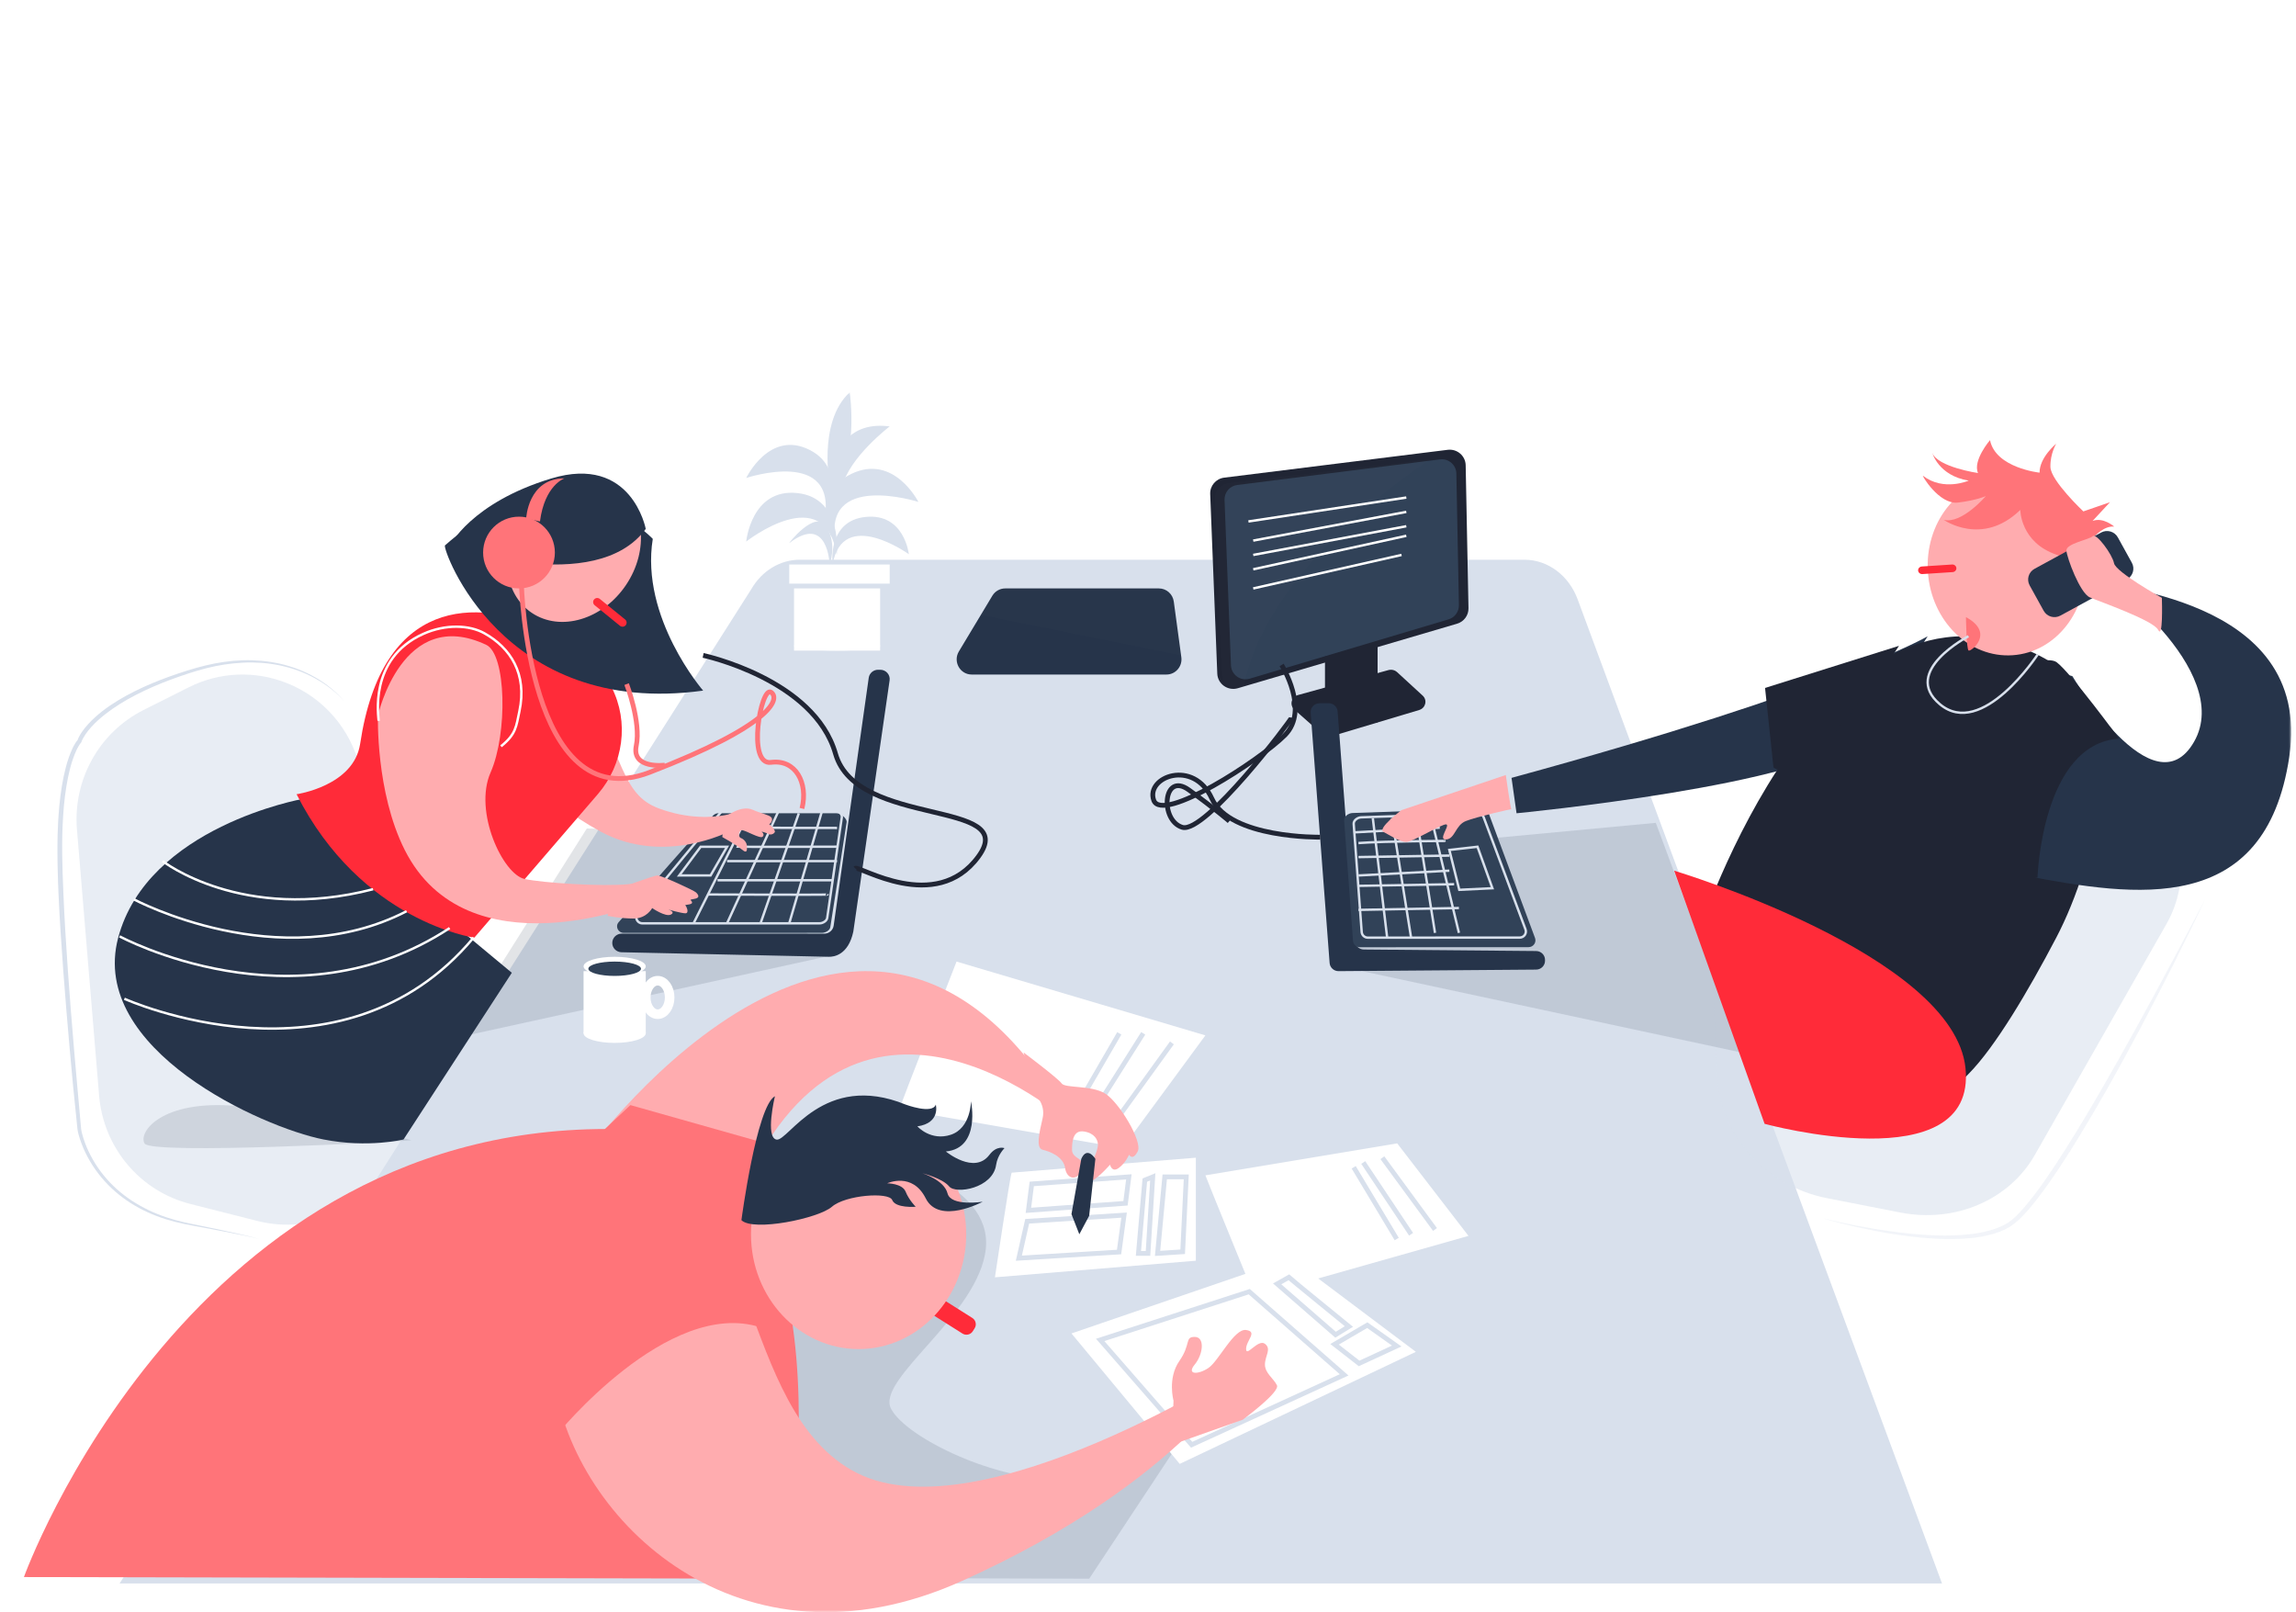 <?xml version="1.0" encoding="UTF-8"?>
<svg width="480px" height="337px" viewBox="0 0 480 337" version="1.1" xmlns="http://www.w3.org/2000/svg" xmlns:xlink="http://www.w3.org/1999/xlink">
    <!-- Generator: Sketch 59.1 (86144) - https://sketch.com -->
    <title>Group 2</title>
    <desc>Created with Sketch.</desc>
    <defs>
        <polygon id="path-1" points="0.341 0.332 145.823 0.332 145.823 87 0.341 87"></polygon>
        <polygon id="path-3" points="0 255 474 255 474 0 0 0"></polygon>
    </defs>
    <g id="Ok" stroke="none" stroke-width="1" fill="none" fill-rule="evenodd">
        <g id="Cetelem_01_text_v5" transform="translate(-640, -1304)">
            <g id="✅-03-Ilustación-+-texto" transform="translate(161, 1304)">
                <g id="Group-2" transform="translate(479, 0)">
                    <rect id="Rectangle" fill="#FFFFFF" x="0" y="0" width="480" height="337"></rect>
                    <g id="Group-201" transform="translate(5, 82)">
                        <path d="M20,249 L152.067,41.149 C154.277,37.318 158.096,35 162.198,35 L313.692,35 C318.596,35 323.008,38.3 324.844,43.341 L401,249 L20,249 Z" id="Fill-1" fill="#D8E0EC"></path>
                        <path d="M183,149.857 C183.413,148.571 194.974,119 194.974,119 L247,134.429 L229.658,158 L183,149.857 Z" id="Fill-3" fill="#FFFFFF"></path>
                        <line x1="227" y1="154" x2="240" y2="136" id="Stroke-5" stroke="#D8E0EC"></line>
                        <line x1="222" y1="153" x2="234" y2="134" id="Stroke-7" stroke="#D8E0EC"></line>
                        <line x1="218" y1="153" x2="229" y2="134" id="Stroke-9" stroke="#D8E0EC"></line>
                        <path d="M248.003,21.26 L249.485,58.816 C249.57,60.976 251.688,62.477 253.781,61.861 L299.608,48.376 C301.05,47.952 302.028,46.627 301.999,45.138 L301.413,15.248 C301.375,13.281 299.622,11.781 297.651,12.026 L250.928,17.845 C249.205,18.06 247.935,19.543 248.003,21.26" id="Fill-11" fill="#202534"></path>
                        <path d="M251.002,22.519 L252.347,57.071 C252.425,59.057 254.347,60.438 256.246,59.872 L297.829,47.466 C299.138,47.076 300.026,45.857 299.999,44.487 L299.467,16.988 C299.432,15.178 297.842,13.798 296.053,14.024 L253.657,19.378 C252.094,19.575 250.941,20.939 251.002,22.519" id="Fill-13" fill="#314258"></path>
                        <polygon id="Fill-15" fill="#202534" points="272 55.226 272 69 283 69 283 53"></polygon>
                        <path d="M273.309,71.917 C276.596,70.924 286.597,67.937 291.681,66.418 C293.046,66.011 293.452,64.35 292.42,63.403 L287.081,58.5 C286.598,58.057 285.905,57.893 285.263,58.07 L266.359,63.285 C264.953,63.672 264.53,65.384 265.605,66.334 L271.471,71.523 C271.966,71.96 272.666,72.111 273.309,71.917" id="Fill-17" fill="#202534"></path>
                        <path d="M437.109,73.936 C439.634,76.833 442.154,79.738 444.5,82.451 C451.699,90.774 453.047,102.154 447.899,111.183 L420.393,159.432 C415.016,168.866 403.721,173.698 392.286,171.457 L376.93,168.45 C364.204,165.956 354.627,155.391 354.03,143.185 L353.029,122.726 C352.679,115.563 355.5,108.743 360.811,103.916 L397.353,70.701 C408.457,60.608 426.789,62.1 437.109,73.936" id="Fill-19" fill="#D8E0EC" opacity="0.58"></path>
                        <polygon id="Fill-21" fill="#26344A" opacity="0.13" points="273.695 119.698 359 138 341.163 90 273 96.399"></polygon>
                        <path d="M34.473,61.659 C31.236,63.276 27.998,64.905 24.982,66.428 C15.726,71.102 10.223,80.993 11.089,91.404 L15.722,147.036 C16.629,157.912 24.283,167.004 34.77,169.661 L48.852,173.229 C60.523,176.186 72.642,170.434 77.83,159.475 L86.528,141.105 C89.573,134.674 89.816,127.25 87.198,120.63 L69.185,75.076 C63.711,61.233 47.705,55.046 34.473,61.659" id="Fill-23" fill="#D8E0EC" opacity="0.58"></path>
                        <path d="M81,156.347 C78.211,156.688 26.618,159.419 25.223,157.029 C23.829,154.64 28.816,147.813 44.449,149.179 C60.084,150.544 81,156.347 81,156.347" id="Fill-25" fill="#26344A" opacity="0.13"></path>
                        <path d="M90,135 L169,117.683 C169,117.683 138.099,90.32 137.407,91.013 C136.715,91.706 117.683,91.18 117.683,91.18 L90,135 Z" id="Fill-27" fill="#26344A" opacity="0.13"></path>
                        <path d="M178.472,160.005 C179.554,159.806 202.49,165.178 201.097,178.973 C199.705,192.767 178.124,206.217 181.257,212.425 C184.389,218.632 204.23,227.943 216.413,226.909 C228.596,225.874 246,212.769 246,212.769 L222.708,248 L128,247.725 C128,247.725 154.106,164.489 178.472,160.005" id="Fill-29" fill="#26344A" opacity="0.13"></path>
                        <path d="M247,163.681 C247.355,164.736 257.29,189 257.29,189 L302,176.341 L287.097,157 L247,163.681 Z" id="Fill-31" fill="#FFFFFF"></path>
                        <line x1="284" y1="160" x2="295" y2="175" id="Stroke-33" stroke="#D8E0EC"></line>
                        <line x1="280" y1="161" x2="290" y2="176" id="Stroke-35" stroke="#D8E0EC"></line>
                        <line x1="278" y1="162" x2="287" y2="177" id="Stroke-37" stroke="#D8E0EC"></line>
                        <path d="M206.5,163.125 C206.15,163.819 203,185 203,185 L245,181.528 L245,160 L206.5,163.125 Z" id="Fill-39" fill="#FFFFFF"></path>
                        <polygon id="Stroke-41" stroke="#D8E0EC" points="208 181 228.952 179.714 230 172 209.746 173.286"></polygon>
                        <polygon id="Stroke-43" stroke="#D8E0EC" points="238.5 164 237 180 242.25 179.66 243 164"></polygon>
                        <polygon id="Stroke-45" stroke="#D8E0EC" points="210 171 230.3 169.526 231 164 210.7 165.474"></polygon>
                        <polygon id="Stroke-47" stroke="#D8E0EC" points="234.333 164.681 233 180 235 180 236 164"></polygon>
                        <polygon id="Fill-49" fill="#FFFFFF" points="219 196.732 241.629 224 291 200.577 264.943 181"></polygon>
                        <polygon id="Stroke-51" stroke="#D8E0EC" points="274 199 279.132 203 287 199.364 280.842 195"></polygon>
                        <path d="M264.442,185 C264.791,185.343 277,195.286 277,195.286 L274.209,197 L262,186.371 L264.442,185 Z" id="Stroke-53" stroke="#D8E0EC"></path>
                        <polygon id="Stroke-55" stroke="#D8E0EC" points="256.167 188 276 205.391 244.125 220 225 198.087"></polygon>
                        <path d="M144.112,88.442 C141.57,91.125 129.19,105.228 124.336,110.765 C123.562,111.648 124.212,113 125.41,113 L166.835,113 C167.54,113 168.488,112.495 168.581,111.82 L171.994,89.877 C172.105,89.063 170.745,88 169.895,88 L145.15,88 C144.755,88 144.379,88.161 144.112,88.442" id="Fill-57" fill="#314258"></path>
                        <path d="M124.972,113.161 L167.335,113.161 C168.318,113.161 169.151,112.446 169.287,111.485 L176.618,59.675 C176.754,58.715 177.587,58 178.571,58 L179.028,58 C180.22,58 181.139,59.034 180.983,60.2 L173.393,112.736 C172.344,117.649 169.304,118.02 168.3,117.999 L124.931,117.048 C123.858,117.027 123,116.163 123,115.105 L123,115.105 C123,114.031 123.883,113.161 124.972,113.161" id="Fill-59" fill="#26344A"></path>
                        <path d="M146.017,87.425 C143.74,90 132.649,103.539 128.301,108.855 C127.607,109.702 128.19,111 129.263,111 L166.373,111 C167.005,111 167.854,110.516 167.937,109.868 L170.994,88.802 C171.095,88.021 169.876,87 169.114,87 L146.947,87 C146.593,87 146.256,87.154 146.017,87.425 Z" id="Stroke-61" stroke="#D8E0EC" stroke-width="0.5"></path>
                        <line x1="167" y1="87" x2="160" y2="111" id="Stroke-63" stroke="#D8E0EC" stroke-width="0.5"></line>
                        <line x1="162" y1="88" x2="154" y2="111" id="Stroke-65" stroke="#D8E0EC" stroke-width="0.5"></line>
                        <line x1="158" y1="87" x2="147" y2="111" id="Stroke-67" stroke="#D8E0EC" stroke-width="0.5"></line>
                        <line x1="152" y1="87" x2="140" y2="111" id="Stroke-69" stroke="#D8E0EC" stroke-width="0.5"></line>
                        <path d="M168,104.975 C168.117,105.089 143,104.975 143,104.975" id="Stroke-71" stroke="#D8E0EC" stroke-width="0.5"></path>
                        <line x1="169" y1="102" x2="145" y2="102" id="Stroke-73" stroke="#D8E0EC" stroke-width="0.5"></line>
                        <line x1="170" y1="98" x2="147" y2="98" id="Stroke-75" stroke="#D8E0EC" stroke-width="0.5"></line>
                        <path d="M149,94.984 C149.171,95.057 170,94.984 170,94.984" id="Stroke-77" stroke="#D8E0EC" stroke-width="0.5"></path>
                        <path d="M150,90.931 C150.013,91.075 170,91.069 170,91.069" id="Stroke-79" stroke="#D8E0EC" stroke-width="0.5"></path>
                        <polygon id="Stroke-81" stroke="#D8E0EC" stroke-width="0.5" points="137 101 143.552 101 147 95 141.483 95"></polygon>
                        <path d="M99,46.109 C99,46.109 108.322,43.823 116.805,60.178 C125.288,76.533 125.033,84.106 132.676,86.962 C138.993,89.321 144.171,88.844 146.565,88.395 C147.49,88.221 148,88.052 148,88.052 L147.452,91.798 C147.452,91.798 133.771,98.956 120.636,91.868 C107.502,84.781 105.86,78.441 105.86,78.441 L99,46.109 Z" id="Fill-83" fill="#FFACAF"></path>
                        <path d="M58.29,85 C58.29,85 25.827,90.765 19.692,114.075 C13.558,137.385 49.855,153.678 62.635,156.184 C71.994,158.02 79.363,156.184 79.363,156.184 L102,121.344 L58.29,85 Z" id="Fill-85" fill="#26344A"></path>
                        <path d="M109.081,49.517 C116.498,52.861 120.499,57.048 122.85,61.639 C126.583,68.931 125.344,77.776 119.995,83.991 L94.162,114 C94.162,114 70.563,110.759 57,84.02 C57,84.02 68.97,82.307 70.292,73.486 C74.903,42.695 94.705,43.035 109.081,49.517" id="Fill-87" fill="#FF2B39"></path>
                        <path d="M88.021,32.013 C87.408,32.557 99.839,68.164 142,62.361 C142,62.361 128.816,47.154 131.469,30.643 C131.469,30.643 112.489,10.313 88.021,32.013" id="Fill-89" fill="#26344A"></path>
                        <path d="M125.873,40.282 C121.003,47.523 112.187,50.132 106.182,46.111 C100.177,42.089 99.257,32.959 104.127,25.718 C108.997,18.477 117.813,15.868 123.818,19.89 C129.823,23.911 130.743,33.041 125.873,40.282" id="Fill-91" fill="#FFACAF"></path>
                        <path d="M89,32.145 C89,32.145 119.547,42.862 130,28.558 C130,28.558 127.067,12.937 110.26,18.015 C93.454,23.093 89,32.145 89,32.145" id="Fill-93" fill="#26344A"></path>
                        <path d="M124.608,48.81 L119.313,44.51 C118.949,44.213 118.894,43.675 119.191,43.312 C119.488,42.95 120.028,42.895 120.392,43.19 L125.687,47.491 C126.051,47.786 126.106,48.325 125.809,48.688 C125.512,49.051 124.972,49.105 124.608,48.81" id="Fill-95" fill="#FF2B39"></path>
                        <path d="M74.01,67.549 C74.01,67.549 79.125,44.519 96.655,52.795 C100.841,54.771 101.163,71.297 97.561,79.474 C93.958,87.65 100.135,100.758 104.669,101.733 C108.545,102.567 120.936,103.367 126.386,102.822 C127.996,102.66 129,102.548 129,102.548 L129,106.891 C129,106.891 92.627,121.489 79.607,95.656 C73.503,83.546 74.01,67.549 74.01,67.549" id="Fill-97" fill="#FFACAF"></path>
                        <path d="M29,98 C29,98 45.587,110.98 73,103.872" id="Stroke-99" stroke="#FFFFFF" stroke-width="0.5"></path>
                        <path d="M23,106 C23,106 53.368,122.212 80,108.478" id="Stroke-101" stroke="#FFFFFF" stroke-width="0.5"></path>
                        <path d="M20,113.728 C20,113.728 56.386,133.443 89,112" id="Stroke-103" stroke="#FFFFFF" stroke-width="0.5"></path>
                        <path d="M21,126.772 C21,126.772 66.267,147.225 94,114" id="Stroke-105" stroke="#FFFFFF" stroke-width="0.5"></path>
                        <path d="M74.154,68.672 C74.192,68.035 71.942,55.716 83.454,50.523 C88.183,48.39 93.167,48.649 96.248,50.364 C101.692,53.397 105.264,58.834 103.581,66.701 C102.899,69.885 102.906,71.448 99.739,74" id="Stroke-107" stroke="#FFFFFF" stroke-width="0.5"></path>
                        <path d="M146.546,88.84 C146.546,88.84 149.861,86.139 152.397,87.282 C154.028,88.016 155.725,88.3 156.235,88.84 C156.745,89.381 155.98,90.461 155.725,90.191 C155.47,89.921 157,91.271 157,91.811 C157,92.194 156.235,92.622 155.725,92.352 C155.215,92.081 154.195,91.811 154.195,91.811 C154.195,91.811 154.96,92.352 154.45,92.892 C153.94,93.432 150.881,91.541 150.116,91.541 C149.351,91.541 149.32,92.971 149.861,93.162 C150.626,93.432 151.135,94.243 151.135,94.782 C151.135,95.323 151.391,96.673 150.116,95.593 C148.841,94.512 146,92.967 146,92.967 L146.546,88.84 Z" id="Fill-109" fill="#FFACAF"></path>
                        <path d="M123.69,103.974 C123.69,103.974 131.62,101 132.453,101 C133.287,101 140.073,104.114 140.512,104.545 C142.179,106.182 139.007,105.796 139.401,106.182 C140.512,107.273 138.011,107 138.289,107.273 C138.567,107.545 139.123,108.909 138.289,108.909 C137.455,108.909 134.682,108.113 134.682,108.113 C134.682,108.113 136.344,108.636 135.232,109.182 C134.121,109.727 131.342,107.818 131.342,107.818 C131.342,107.818 130.23,110 127.451,110 C124.673,110 122,109.441 122,109.441 L123.69,103.974 Z" id="Fill-111" fill="#FFACAF"></path>
                        <path d="M111,33.5 C111,37.642 107.642,41 103.5,41 C99.358,41 96,37.642 96,33.5 C96,29.358 99.358,26 103.5,26 C107.642,26 111,29.358 111,33.5" id="Fill-113" fill="#FF7479"></path>
                        <path d="M105,26.379 C105,26.379 105.361,18.009 113,18 C113,18 108.86,19.402 107.886,27 L105,26.379 Z" id="Fill-115" fill="#FF7479"></path>
                        <path d="M118,158.573 C118,158.573 176.656,77.844 219,153.053 C219,153.053 174.638,112.708 150.484,166 L118,158.573 Z" id="Fill-117" fill="#FFACAF"></path>
                        <path d="M0,247.656 C0,247.656 34.789,150.943 126.106,154.074 C176.27,155.795 159.201,248 159.201,248 L0,247.656 Z" id="Fill-119" fill="#FF7479"></path>
                        <g id="Group-123" transform="translate(110, 168)">
                            <mask id="mask-2" fill="white">
                                <use xlink:href="#path-1"></use>
                            </mask>
                            <g id="Clip-122"></g>
                            <path d="M18.057,0.958 C16.668,1.324 -3.159,9.473 0.884,38.594 C4.928,67.714 39.562,101.407 86.053,80.496 C132.543,59.585 145.823,35.114 145.823,35.114 C145.823,35.114 90.114,70.876 64.259,57.951 C38.404,45.026 44.005,-5.867 18.057,0.958" id="Fill-121" fill="#FFACAF" mask="url(#mask-2)"></path>
                        </g>
                        <path d="M111.338,218 C111.338,218 134.641,189.183 154,195.458 C154,195.458 153.658,155.405 127.636,164.285 C101.615,173.164 107.679,208.402 111.338,218" id="Fill-124" fill="#FF7479"></path>
                        <path d="M196.218,196.761 L184.726,189.504 C184.001,189.046 183.781,188.077 184.239,187.351 L184.632,186.727 C185.09,186.001 186.057,185.781 186.782,186.239 L198.274,193.496 C198.999,193.954 199.218,194.923 198.761,195.649 L198.368,196.273 C197.91,196.999 196.943,197.219 196.218,196.761" id="Fill-126" fill="#FF2B39"></path>
                        <path d="M197,176 C197,189.255 186.926,200 174.5,200 C162.074,200 152,189.255 152,176 C152,162.745 162.074,152 174.5,152 C186.926,152 197,162.745 197,176" id="Fill-128" fill="#FFACAF"></path>
                        <polygon id="Fill-130" fill="#FF7479" points="116 159.127 126.79 149 156 157.254 151.155 171"></polygon>
                        <path d="M150,173.053 C150,173.053 153.153,149.243 157.006,147.143 C157.006,147.143 154.916,155.834 157.362,156.215 C159.809,156.596 167.166,141.89 184.331,148.893 C184.331,148.893 189.936,150.994 190.637,148.893 C190.637,148.893 191.688,152.745 186.783,153.445 C186.783,153.445 189.586,156.596 193.79,155.196 C197.994,153.795 197.994,148.193 197.994,148.193 C197.994,148.193 200.096,157.997 192.739,158.697 C192.739,158.697 198.694,163.599 201.847,159.397 C203.363,157.378 205,157.997 205,157.997 C205,157.997 203.546,159.419 203.248,161.498 C202.548,166.4 194.808,167.693 193.423,165.996 C192.038,164.299 187.834,163.249 187.834,163.249 C187.834,163.249 192.389,164.65 193.089,167.451 C193.79,170.252 200.446,169.201 200.446,169.201 C200.446,169.201 191.338,174.103 188.535,168.501 C185.732,162.899 180.478,165.35 180.478,165.35 C180.478,165.35 183.631,165.35 184.331,167.101 C185.032,168.851 186.433,170.252 186.433,170.252 C186.433,170.252 182.229,170.602 181.529,168.851 C180.828,167.101 171.72,167.801 168.917,170.252 C166.115,172.703 152.452,175.504 150,173.053" id="Fill-132" fill="#26344A"></path>
                        <path d="M104,40 C104,40 105.373,89.231 130.779,79.454 C156.185,69.678 158.245,64.092 156.185,62.695 C154.125,61.298 151.035,78.058 156.185,77.36 C161.335,76.661 163.988,81.627 162.661,87" id="Stroke-134" stroke="#FF7479"></path>
                        <path d="M126,61 C126,61 129.047,68.916 128.017,73.878 C126.987,78.841 134,77.935 134,77.935" id="Stroke-136" stroke="#FF7479"></path>
                        <path d="M211.16,146.548 C211.16,146.548 213.69,148.628 212.967,151.748 C212.244,154.868 211.521,157.988 212.967,158.335 C214.413,158.682 217.305,159.722 217.667,162.149 C218.028,164.575 220.197,164.922 221.282,162.495 C222.366,160.068 219.113,160.415 219.113,158.335 C219.113,156.255 219.474,154.175 221.643,154.522 C223.812,154.868 224.535,156.255 224.535,157.295 C224.535,158.335 223.451,161.109 222.366,161.802 C221.282,162.495 221.282,164.229 222.366,164.922 C223.451,165.615 227.066,161.455 227.066,161.455 C227.066,161.455 227.428,163.189 228.874,162.149 C230.32,161.109 231.043,159.375 231.043,159.375 C231.043,159.375 231.766,160.762 232.85,158.682 C233.935,156.602 228.874,148.281 225.982,146.548 C223.089,144.814 217.667,145.508 216.944,144.468 C216.221,143.428 209,138 209,138 L211.16,146.548 Z" id="Fill-138" fill="#FFACAF"></path>
                        <path d="M240.334,210.774 C240.334,210.774 239.04,206.114 241.546,202.507 C244.053,198.899 242.62,197.457 244.769,197.457 C246.917,197.457 246.559,201.064 244.769,203.228 C242.978,205.392 245.485,205.392 247.633,203.949 C249.781,202.507 253.003,195.653 255.509,196.014 C258.016,196.374 255.509,198.178 255.509,199.982 C255.509,201.785 258.016,197.817 259.448,198.899 C260.88,199.982 259.448,201.424 259.448,203.228 C259.448,205.032 261.238,206.114 261.954,207.557 C262.67,208.999 254.793,214.771 254.793,214.771 L240,220 L240.334,210.774 Z" id="Fill-140" fill="#FFACAF"></path>
                        <path d="M221.054,160.245 L219,171.799 L220.643,176 L222.697,172.149 L224,160.245 C224,160.245 222.286,157.444 221.054,160.245" id="Fill-142" fill="#26344A"></path>
                        <mask id="mask-4" fill="white">
                            <use xlink:href="#path-3"></use>
                        </mask>
                        <g id="Clip-145"></g>
                        <polygon id="Fill-144" fill="#FFFFFF" mask="url(#mask-4)" points="117 134 130 134 130 121 117 121"></polygon>
                        <path d="M130,134 C130,132.895 127.09,132 123.5,132 C119.91,132 117,132.895 117,134 C117,135.105 119.91,136 123.5,136 C127.09,136 130,135.105 130,134" id="Fill-146" fill="#FFFFFF" mask="url(#mask-4)"></path>
                        <path d="M130,120 C130,118.895 127.09,118 123.5,118 C119.91,118 117,118.895 117,120 C117,121.105 119.91,122 123.5,122 C127.09,122 130,121.105 130,120" id="Fill-147" fill="#FFFFFF" mask="url(#mask-4)"></path>
                        <path d="M129,120.5 C129,119.672 126.538,119 123.5,119 C120.462,119 118,119.672 118,120.5 C118,121.328 120.462,122 123.5,122 C126.538,122 129,121.328 129,120.5" id="Fill-148" fill="#314258" mask="url(#mask-4)"></path>
                        <path d="M135,126.5 C135,128.433 133.881,130 132.5,130 C131.119,130 130,128.433 130,126.5 C130,124.567 131.119,123 132.5,123 C133.881,123 135,124.567 135,126.5 Z" id="Stroke-149" stroke="#FFFFFF" stroke-width="2" mask="url(#mask-4)"></path>
                        <path d="M398,51 C398,51 379.482,61.924 311,80.6 L312.048,88 C312.048,88 374.241,82.01 382.627,72.143 C391.012,62.276 398,51 398,51" id="Fill-150" fill="#26344A" mask="url(#mask-4)"></path>
                        <path d="M350,113.316 C350,113.316 376.404,31.967 421.57,55.16 C441.883,65.591 433.035,98.431 424.899,113.964 C418.946,125.328 412.08,136.86 406.631,142.394 C396.795,152.382 393.081,156.933 363.272,148.836 L350,113.316 Z" id="Fill-151" fill="#202534" mask="url(#mask-4)"></path>
                        <path d="M404.184,79.844 C403.074,91.033 406.89,98.848 418.075,100.989 C441.572,105.489 468.568,109.66 473.593,76.236 C478.754,41.906 433.106,41.106 433.625,39.13 C434.144,37.153 462.176,58.237 453.692,73.05 C445.208,87.863 428.26,59.347 428.26,59.347 C428.26,59.347 423.732,57.274 414.104,65.045 C408.43,69.624 404.847,73.163 404.184,79.844" id="Fill-152" fill="#26344A" mask="url(#mask-4)"></path>
                        <path d="M430.95,35.377 C431.651,45.575 424.854,54.345 415.769,54.965 C406.683,55.586 398.75,47.821 398.05,37.623 C397.349,27.425 404.146,18.655 413.231,18.035 C422.317,17.414 430.25,25.179 430.95,35.377" id="Fill-153" fill="#FFACAF" mask="url(#mask-4)"></path>
                        <path d="M403.222,37.586 L396.892,37.998 C396.434,38.028 396.033,37.696 396.002,37.26 C395.971,36.825 396.32,36.444 396.778,36.414 L403.108,36.002 C403.566,35.972 403.967,36.304 403.998,36.74 C404.029,37.175 403.68,37.556 403.222,37.586" id="Fill-154" fill="#FF2B39" mask="url(#mask-4)"></path>
                        <path d="M406,47 C406,47 406.098,53.637 406.546,53.979 C406.994,54.322 412.163,50.321 406,47" id="Fill-155" fill="#FF7479" mask="url(#mask-4)"></path>
                        <path d="M397.029,17.463 C396.631,17.157 400.37,23.54 404.327,23.055 C408.283,22.57 410.161,21.695 410.161,21.695 C410.161,21.695 405.134,27.593 401.363,26.665 C401.363,26.665 409.404,32.33 417.36,24.591 C417.36,24.591 417.363,31.378 424.952,33.958 C432.541,36.538 430.364,43 430.364,43 C430.364,43 435.759,36.518 432.854,30.142 C432.854,30.142 434.88,27.854 437,28.076 C437,28.076 434.712,26.051 432.48,26.889 L436.105,22.982 L430.545,24.9 C430.545,24.9 423.717,18.471 423.659,15.608 C423.602,12.745 424.884,10.736 424.884,10.736 C424.884,10.736 421.371,13.583 421.391,16.799 C421.391,16.799 412.204,15.837 411.029,10 C411.029,10 407.367,14.26 408.522,16.88 C408.522,16.88 400.078,15.64 398.961,12.665 C398.961,12.665 400.246,17.443 406.57,18.462 C406.57,18.462 401.327,20.77 397.029,17.463" id="Fill-156" fill="#FF7479" mask="url(#mask-4)"></path>
                        <path d="M422.249,45.674 L419.318,40.37 C418.634,39.133 419.09,37.581 420.335,36.902 L434.258,29.315 C435.504,28.637 437.067,29.089 437.751,30.326 L440.682,35.63 C441.366,36.867 440.91,38.419 439.665,39.098 L425.741,46.685 C424.496,47.363 422.933,46.911 422.249,45.674" id="Fill-157" fill="#26344A" mask="url(#mask-4)"></path>
                        <path d="M446.959,42.967 C446.959,42.967 437.318,37.593 436.957,35.731 C436.596,33.868 433.252,29.358 432.518,30.077 C431.784,30.796 426.91,31.619 427.001,33.089 C427.093,34.56 429.827,41.975 431.895,42.869 C433.962,43.764 445.156,47.654 446.182,49.666 C447.208,51.678 446.991,43.992 446.959,42.967" id="Fill-158" fill="#FFACAF" mask="url(#mask-4)"></path>
                        <path d="M345,100 C345,100 403.493,117.55 405.905,141.282 C408.317,165.013 363.906,152.918 363.906,152.918 L345,100 Z" id="Fill-159" fill="#FF2B39" mask="url(#mask-4)"></path>
                        <path d="M420.958,101.407 C420.979,101.399 421.831,73.552 438,72.387 C438,72.387 427.909,58.604 424.95,56.418 C421.992,54.231 401.357,60.473 401.007,78.851 C400.658,97.23 412.93,104.196 420.958,101.407" id="Fill-160" fill="#202534" mask="url(#mask-4)"></path>
                        <path d="M269.005,66.986 L272.967,119.29 C273.041,120.26 273.861,121.008 274.843,121 L316.148,120.678 C317.173,120.67 318,119.845 318,118.83 L318,118.644 C318,117.63 317.175,116.806 316.151,116.796 L280.117,116.478 C279.147,116.469 278.345,115.726 278.273,114.767 L274.641,66.71 C274.568,65.746 273.757,65 272.78,65 L270.867,65 C269.781,65 268.924,65.914 269.005,66.986" id="Fill-161" fill="#26344A" mask="url(#mask-4)"></path>
                        <path d="M276.002,89.459 L277.859,114.659 C277.904,115.412 278.532,116 279.292,116 L314.564,115.985 C315.563,115.984 316.256,114.996 315.91,114.066 L306.197,87.932 C305.982,87.354 305.418,86.979 304.799,87.001 L277.732,87.949 C276.926,87.978 275.954,88.659 276.002,89.459" id="Fill-162" fill="#314258" mask="url(#mask-4)"></path>
                        <path d="M278.002,90.204 C278.333,94.688 279.017,103.929 279.673,112.798 C279.713,113.473 280.279,114 280.963,114 L312.707,113.986 C313.606,113.986 314.23,113.1 313.919,112.266 L305.177,88.836 C304.984,88.318 304.477,87.981 303.919,88.001 L279.559,88.851 C278.834,88.877 277.958,89.488 278.002,90.204 Z" id="Stroke-163" stroke="#D8E0EC" stroke-width="0.5" mask="url(#mask-4)"></path>
                        <line x1="294" y1="88" x2="300" y2="113" id="Stroke-164" stroke="#D8E0EC" stroke-width="0.5" mask="url(#mask-4)"></line>
                        <line x1="291" y1="88" x2="295" y2="113" id="Stroke-165" stroke="#D8E0EC" stroke-width="0.5" mask="url(#mask-4)"></line>
                        <line x1="286" y1="89" x2="290" y2="114" id="Stroke-166" stroke="#D8E0EC" stroke-width="0.5" mask="url(#mask-4)"></line>
                        <line x1="282" y1="89" x2="285" y2="114" id="Stroke-167" stroke="#D8E0EC" stroke-width="0.5" mask="url(#mask-4)"></line>
                        <line x1="296" y1="91" x2="278" y2="92" id="Stroke-168" stroke="#D8E0EC" stroke-width="0.5" mask="url(#mask-4)"></line>
                        <path d="M279,94.223 C285.007,93.791 297.689,93.813 296.971,93.777" id="Stroke-169" stroke="#D8E0EC" stroke-width="0.5" mask="url(#mask-4)"></path>
                        <line x1="279" y1="97.157" x2="298" y2="96.843" id="Stroke-170" stroke="#D8E0EC" stroke-width="0.5" mask="url(#mask-4)"></line>
                        <line x1="279" y1="103.173" x2="299" y2="102.827" id="Stroke-171" stroke="#D8E0EC" stroke-width="0.5" mask="url(#mask-4)"></line>
                        <line x1="279" y1="108.196" x2="300" y2="107.804" id="Stroke-172" stroke="#D8E0EC" stroke-width="0.5" mask="url(#mask-4)"></line>
                        <polygon id="Stroke-173" stroke="#D8E0EC" stroke-width="0.5" mask="url(#mask-4)" points="298 95.667 300.077 104 307 103.667 303.885 95"></polygon>
                        <line x1="279" y1="101" x2="298" y2="100" id="Stroke-174" stroke="#D8E0EC" stroke-width="0.5" mask="url(#mask-4)"></line>
                        <path d="M309.804,80 L287.982,87.35 C287.982,87.35 282.867,91.2 284.231,91.9 C285.595,92.6 287.641,94 289.005,94 C290.369,94 296.506,90.15 297.358,90.325 C298.211,90.5 295.483,93.65 297.358,93.475 C299.234,93.3 299.234,90.5 301.45,89.625 C303.666,88.75 311.168,87 310.997,87.175 C310.827,87.35 309.804,80 309.804,80" id="Fill-175" fill="#FFACAF" mask="url(#mask-4)"></path>
                        <path d="M421,54.807 C421,54.807 409.347,72.613 400.531,65.19 C392.38,58.326 406.524,51 406.524,51" id="Stroke-176" stroke="#D8E0EC" stroke-width="0.5" mask="url(#mask-4)"></path>
                        <path d="M365.757,78.407 L364,61.802 L392,53 C392,53 372.452,83.596 365.757,78.407" id="Fill-177" fill="#202534" mask="url(#mask-4)"></path>
                        <path d="M262.934,57 C262.934,57 268.836,66.427 263.628,71.665 C258.42,76.902 237.935,90.171 236.199,85.282 C234.463,80.394 244.532,76.553 248.351,84.933 C252.171,93.313 271,92.998 271,92.998" id="Stroke-178" stroke="#202534" mask="url(#mask-4)"></path>
                        <line x1="256" y1="27" x2="289" y2="22" id="Stroke-179" stroke="#FFFFFF" stroke-width="0.5" mask="url(#mask-4)"></line>
                        <line x1="257" y1="31" x2="289" y2="25" id="Stroke-180" stroke="#FFFFFF" stroke-width="0.5" mask="url(#mask-4)"></line>
                        <line x1="257" y1="37" x2="289" y2="30" id="Stroke-181" stroke="#FFFFFF" stroke-width="0.5" mask="url(#mask-4)"></line>
                        <line x1="257" y1="34" x2="289" y2="28" id="Stroke-182" stroke="#FFFFFF" stroke-width="0.5" mask="url(#mask-4)"></line>
                        <line x1="257" y1="41" x2="288" y2="34" id="Stroke-183" stroke="#FFFFFF" stroke-width="0.5" mask="url(#mask-4)"></line>
                        <path d="M254.959,61.779 L254.667,61.864 C252.616,62.464 250.539,61.002 250.455,58.899 L249.003,22.322 C248.936,20.65 250.181,19.206 251.87,18.997 L294,14 C294,14 259.645,35.782 254.959,61.779" id="Fill-184" fill="#FFFFFF" opacity="0.1" mask="url(#mask-4)"></path>
                        <path d="M202.46,42.527 L195.462,54.172 C194.189,56.29 195.696,59 198.146,59 L238.858,59 C240.763,59 242.229,57.299 241.97,55.39 L240.39,43.745 C240.177,42.172 238.848,41 237.278,41 L205.145,41 C204.048,41 203.03,41.578 202.46,42.527" id="Fill-185" fill="#26344A" mask="url(#mask-4)"></path>
                        <polygon id="Fill-186" fill="#FFFFFF" mask="url(#mask-4)" points="160 40 181 40 181 36 160 36"></polygon>
                        <polygon id="Fill-187" fill="#FFFFFF" mask="url(#mask-4)" points="161 54 179 54 179 41 161 41"></polygon>
                        <path d="M179,53 C179,53.552 174.97,54 170,54 C165.03,54 161,53.552 161,53 C161,52.448 165.03,52 170,52 C174.97,52 179,52.448 179,53" id="Fill-188" fill="#FFFFFF" mask="url(#mask-4)"></path>
                        <path d="M169.925,34 C169.925,34 171.354,22.118 161.712,21.069 C152.071,20.021 151,31.204 151,31.204 C151,31.204 167.426,18.274 169.925,34" id="Fill-189" fill="#D8E0EC" mask="url(#mask-4)"></path>
                        <path d="M167.291,27 C167.291,27 172.701,16.325 164.271,12.051 C155.843,7.777 151,17.918 151,17.918 C151,17.918 170.448,11.374 167.291,27" id="Fill-190" fill="#D8E0EC" mask="url(#mask-4)"></path>
                        <path d="M169.063,36 C169.063,36 167.86,26.86 175.979,26.053 C184.098,25.247 185,33.849 185,33.849 C185,33.849 171.168,23.903 169.063,36" id="Fill-191" fill="#D8E0EC" mask="url(#mask-4)"></path>
                        <path d="M169.804,32 C169.804,32 164.094,21.325 172.991,17.051 C181.889,12.777 187,22.918 187,22.918 C187,22.918 166.472,16.374 169.804,32" id="Fill-192" fill="#D8E0EC" mask="url(#mask-4)"></path>
                        <path d="M168.559,20 C168.559,20 165.772,6.331 172.646,0 C172.646,0 174.783,15.026 168.559,20" id="Fill-193" fill="#D8E0EC" mask="url(#mask-4)"></path>
                        <path d="M160.017,31.518 C159.645,31.803 165.524,24.278 167.792,28.07 C170.059,31.863 168.44,36 168.44,36 C168.44,36 168.116,25.312 160.017,31.518" id="Fill-194" fill="#D8E0EC" mask="url(#mask-4)"></path>
                        <path d="M168.695,30 C168.267,29.768 164.377,4.977 181,7.133 C181,7.133 172.511,13.6 171.097,19.708 C169.682,25.816 168.695,30 168.695,30" id="Fill-195" fill="#D8E0EC" mask="url(#mask-4)"></path>
                        <path d="M376,172.639 C380.825,173.815 385.7,174.778 390.613,175.423 C395.517,176.084 400.481,176.494 405.392,176.13 C407.841,175.949 410.276,175.525 412.547,174.693 C412.827,174.581 413.099,174.454 413.376,174.336 C413.657,174.225 413.917,174.078 414.177,173.93 C414.715,173.653 415.189,173.329 415.651,172.944 C416.572,172.176 417.409,171.271 418.214,170.343 C419.817,168.475 421.289,166.474 422.707,164.438 C424.126,162.4 425.483,160.315 426.812,158.212 C429.481,154.012 432.018,149.723 434.511,145.407 C437.014,141.098 439.431,136.737 441.856,132.379 C444.271,128.016 446.642,123.628 448.987,119.224 C451.36,114.836 453.674,110.416 456,106 C453.884,110.522 451.658,114.99 449.436,119.461 C447.181,123.914 444.887,128.349 442.554,132.762 C437.875,141.583 433.004,150.307 427.684,158.771 C426.342,160.88 424.971,162.972 423.533,165.022 C422.817,166.048 422.081,167.063 421.323,168.061 C420.564,169.061 419.784,170.046 418.949,170.991 C418.112,171.935 417.245,172.86 416.245,173.678 C415.748,174.086 415.187,174.46 414.616,174.747 C414.333,174.903 414.05,175.058 413.751,175.173 C413.456,175.297 413.163,175.429 412.865,175.544 C410.46,176.409 407.944,176.791 405.445,176.926 C400.436,177.197 395.453,176.693 390.54,175.925 C388.084,175.526 385.643,175.043 383.218,174.498 C380.792,173.955 378.381,173.347 376,172.639" id="Fill-196" fill="#D8E0EC" opacity="0.58" mask="url(#mask-4)"></path>
                        <path d="M67,64.643 C66.158,63.63 65.172,62.752 64.142,61.944 C63.109,61.137 62.005,60.429 60.863,59.796 C59.718,59.168 58.529,58.623 57.306,58.174 C56.081,57.729 54.826,57.377 53.555,57.1 C52.281,56.837 50.992,56.66 49.697,56.559 C48.401,56.477 47.101,56.446 45.804,56.521 C43.21,56.644 40.632,57.05 38.112,57.687 C35.597,58.332 33.115,59.172 30.67,60.074 C28.228,60.988 25.825,62.01 23.511,63.203 C21.194,64.386 18.967,65.749 16.93,67.345 C15.916,68.147 14.948,69.01 14.09,69.964 C13.66,70.439 13.256,70.938 12.898,71.461 C12.722,71.724 12.549,71.989 12.4,72.264 C12.325,72.4 12.253,72.538 12.189,72.676 C12.126,72.808 12.061,72.968 12.029,73.067 L11.995,73.172 L11.915,73.262 C11.849,73.336 11.743,73.476 11.661,73.6 C11.569,73.722 11.494,73.868 11.41,74 C11.253,74.278 11.096,74.56 10.963,74.859 C10.827,75.155 10.689,75.45 10.576,75.76 C10.456,76.066 10.333,76.37 10.235,76.687 C9.797,77.933 9.491,79.232 9.211,80.534 C8.69,83.149 8.368,85.814 8.205,88.492 C7.837,93.846 8.019,99.233 8.247,104.615 C8.471,109.998 8.801,115.381 9.182,120.76 C9.561,126.14 9.985,131.517 10.44,136.892 L11.147,144.952 L11.871,153.011 L11.964,154.009 C11.991,154.298 12.079,154.635 12.156,154.949 C12.318,155.586 12.52,156.218 12.748,156.839 C13.202,158.084 13.778,159.285 14.437,160.435 C15.757,162.738 17.464,164.809 19.433,166.584 C20.423,167.467 21.484,168.264 22.587,169.001 C23.7,169.722 24.858,170.371 26.053,170.948 C28.443,172.105 30.989,172.925 33.58,173.516 C34.872,173.822 36.193,174.054 37.498,174.332 L41.42,175.151 C42.726,175.427 44.03,175.717 45.332,176.018 C46.631,176.324 47.936,176.618 49.216,177 C47.927,176.65 46.617,176.389 45.311,176.115 L41.383,175.337 L37.448,174.591 C36.136,174.337 34.823,174.13 33.51,173.847 C30.887,173.302 28.297,172.523 25.848,171.395 C24.621,170.837 23.437,170.185 22.293,169.465 C21.16,168.727 20.067,167.925 19.044,167.034 C17.008,165.242 15.232,163.139 13.847,160.787 C13.155,159.611 12.548,158.382 12.064,157.1 C11.821,156.46 11.604,155.809 11.426,155.142 C11.34,154.803 11.249,154.486 11.204,154.104 L11.097,153.089 L10.282,145.034 L9.544,136.971 C9.067,131.595 8.622,126.215 8.221,120.831 C7.82,115.447 7.467,110.058 7.222,104.66 C7.155,103.311 7.123,101.959 7.082,100.608 C7.031,99.258 7.024,97.903 7.01,96.55 C6.978,95.198 7.032,93.841 7.045,92.487 C7.054,91.809 7.101,91.132 7.127,90.455 C7.159,89.777 7.182,89.1 7.244,88.424 C7.421,85.717 7.756,83.013 8.3,80.341 C8.591,79.009 8.91,77.678 9.371,76.382 C9.473,76.054 9.603,75.734 9.731,75.414 C9.851,75.091 9.999,74.777 10.145,74.461 C10.288,74.145 10.459,73.838 10.634,73.532 C10.73,73.381 10.81,73.227 10.92,73.079 C11.027,72.925 11.119,72.793 11.279,72.619 L11.165,72.813 C11.234,72.599 11.299,72.454 11.377,72.288 C11.453,72.126 11.534,71.972 11.618,71.821 C11.786,71.516 11.974,71.23 12.165,70.946 C12.554,70.384 12.983,69.858 13.437,69.361 C14.343,68.362 15.349,67.474 16.397,66.652 C17.446,65.829 18.554,65.093 19.685,64.404 C20.816,63.715 21.978,63.08 23.161,62.496 C25.522,61.313 27.961,60.31 30.434,59.419 C32.912,58.538 35.408,57.726 37.971,57.101 C40.532,56.488 43.152,56.1 45.785,56.018 C47.101,55.968 48.42,56.025 49.732,56.135 C51.042,56.263 52.345,56.468 53.629,56.759 C54.909,57.064 56.172,57.446 57.4,57.919 C58.627,58.397 59.816,58.97 60.957,59.625 C62.097,60.282 63.19,61.024 64.206,61.863 C65.219,62.701 66.184,63.608 67,64.643" id="Fill-197" fill="#D8E0EC" mask="url(#mask-4)"></path>
                        <path d="M265,68 C264.922,68.533 246.93,92.361 242.178,90.939 C237.426,89.516 238.105,79.203 243.536,83.115 C248.967,87.027 252,89.65 252,89.65" id="Stroke-198" stroke="#202534" mask="url(#mask-4)"></path>
                        <path d="M242,55 L240.419,43.671 C240.205,42.14 238.876,41 237.306,41 L205.161,41 C204.064,41 203.046,41.563 202.476,42.485 L200,46.492 L242,55 Z" id="Fill-199" fill="#FFFFFF" opacity="0.1" mask="url(#mask-4)"></path>
                        <path d="M173.79,99.506 C174.477,98.812 190.604,109.222 199.526,97.077 C208.448,84.932 174.134,91.178 169.673,75.564 C165.212,59.949 142,55 142,55" id="Stroke-200" stroke="#202534" mask="url(#mask-4)"></path>
                    </g>
                </g>
            </g>
        </g>
    </g>
</svg>